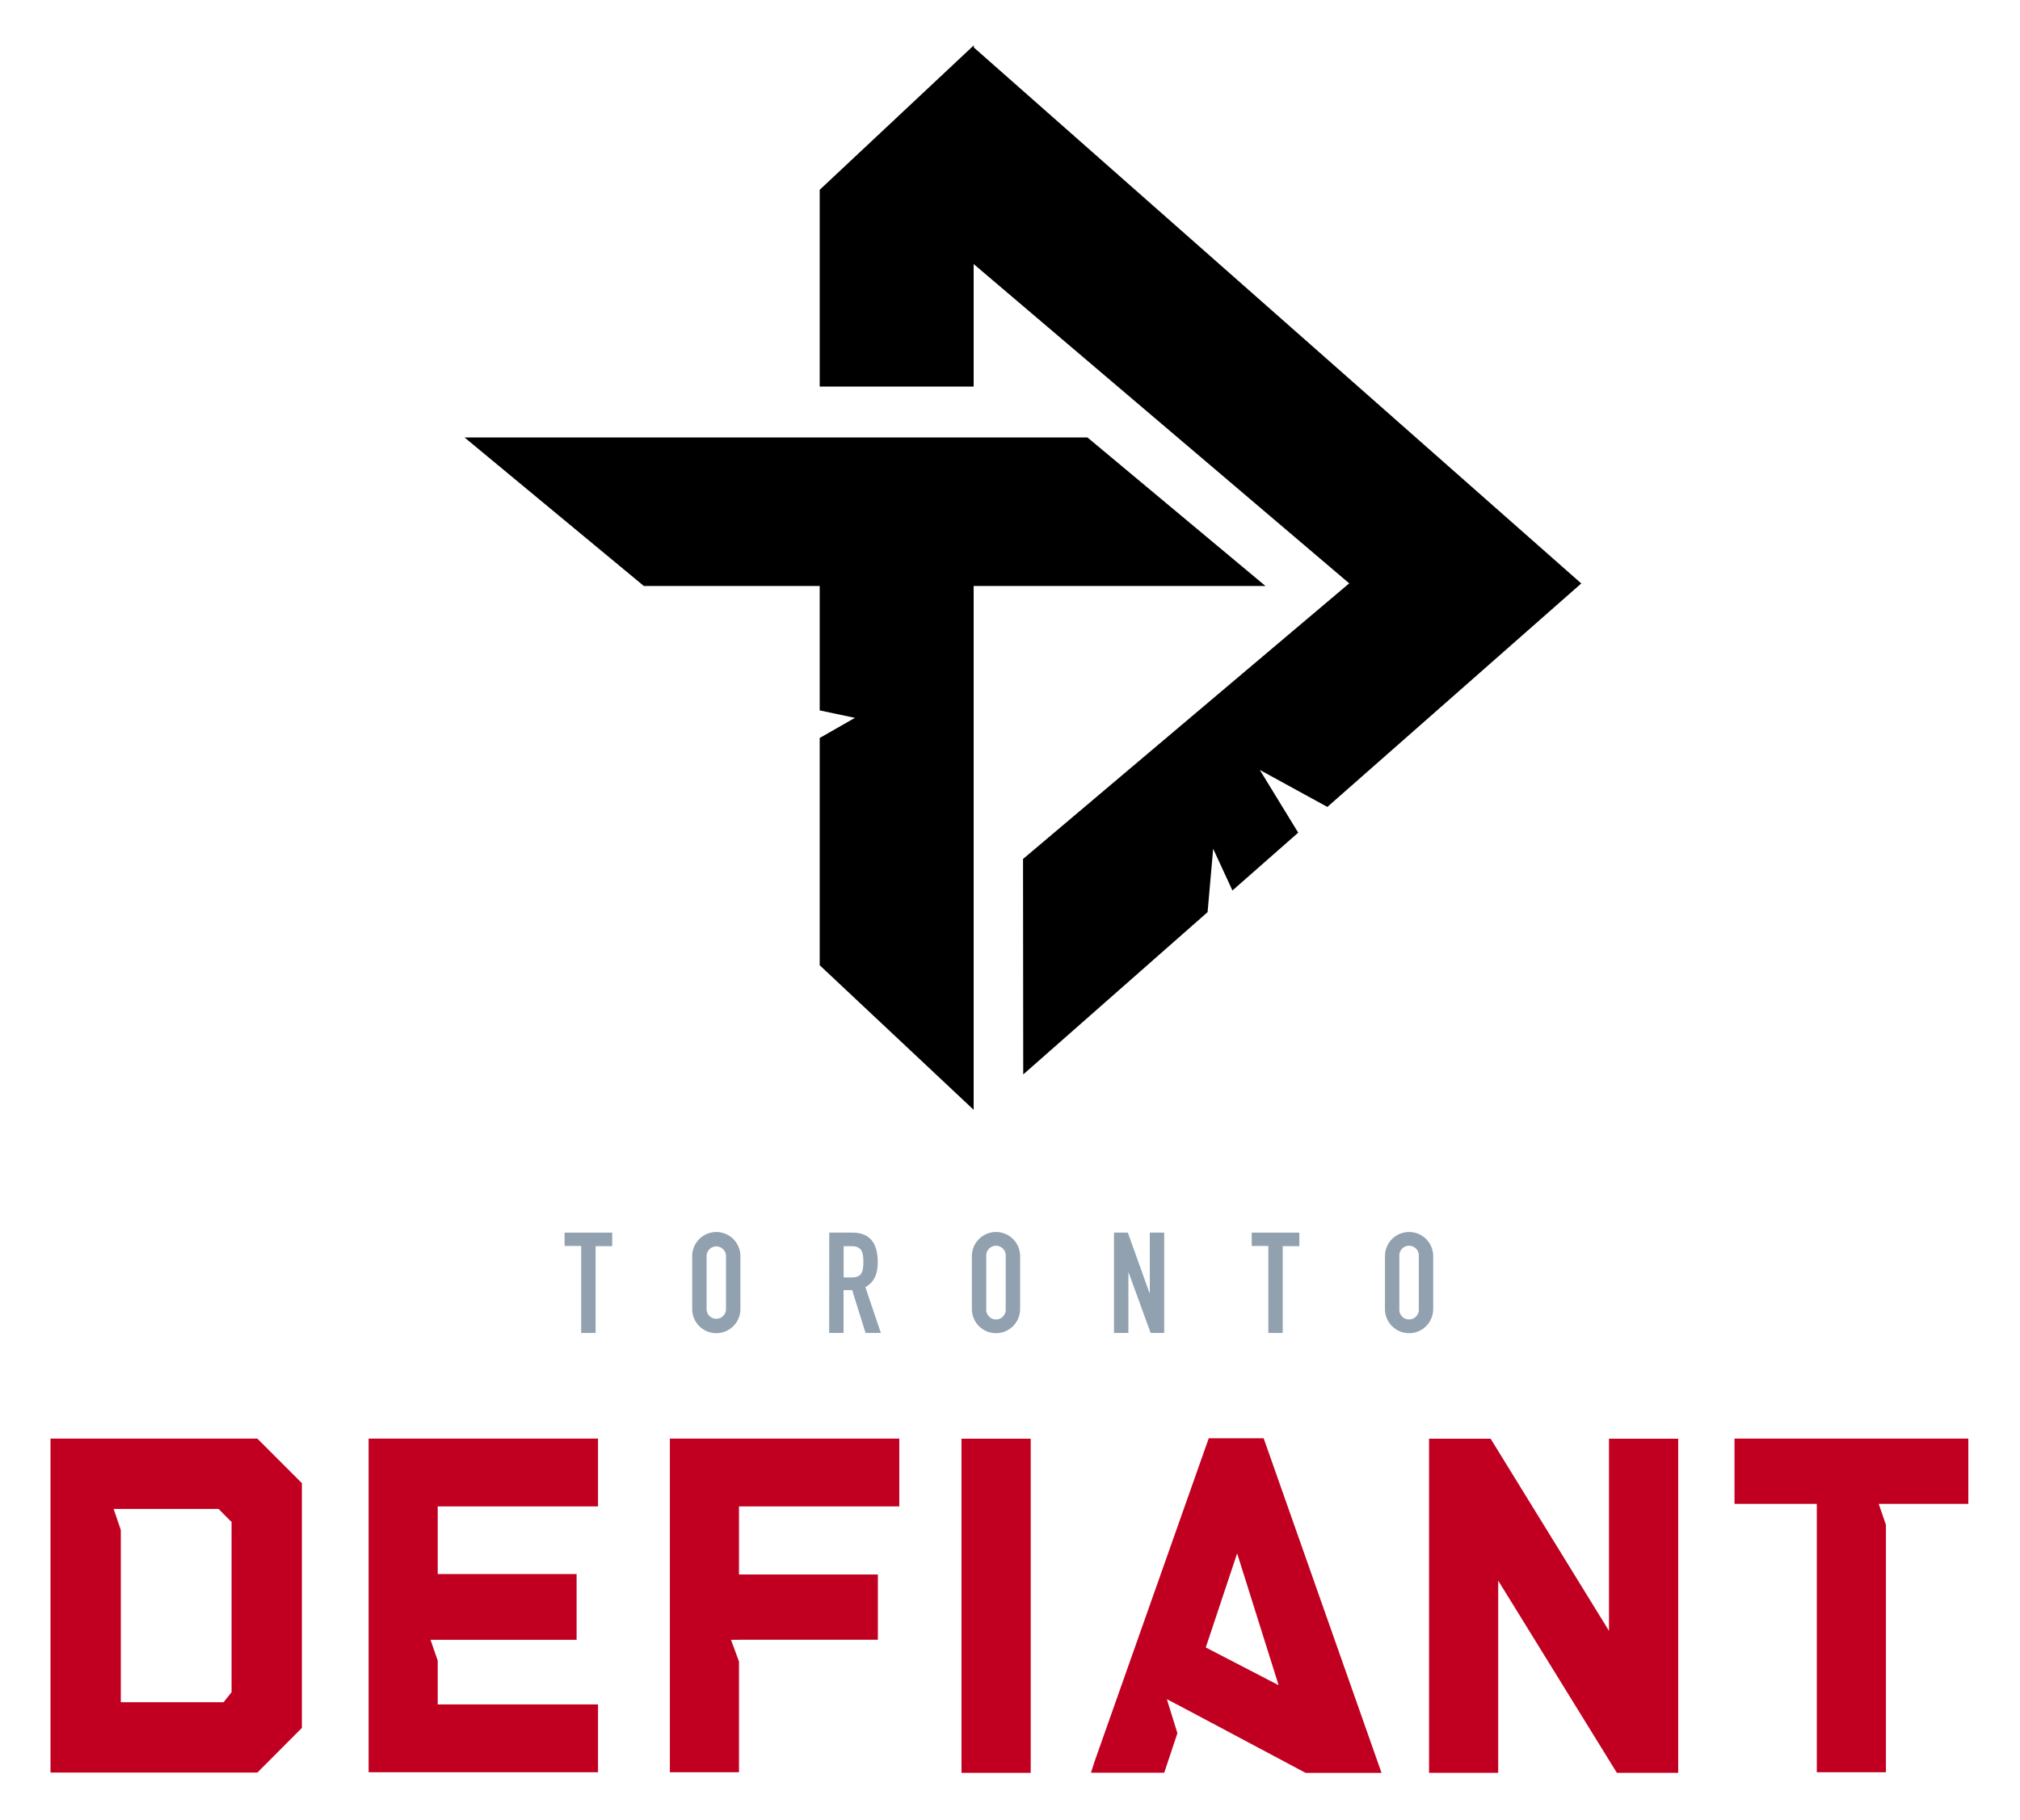 <?xml version="1.0" encoding="UTF-8"?>
<!-- Created with Inkscape (http://www.inkscape.org/) -->
<svg width="79.375mm" height="71.517mm" version="1.1" viewBox="0 0 79.375 71.517" xmlns="http://www.w3.org/2000/svg" xmlns:cc="http://creativecommons.org/ns#" xmlns:dc="http://purl.org/dc/elements/1.1/" xmlns:rdf="http://www.w3.org/1999/02/22-rdf-syntax-ns#">
 <g transform="translate(-48.869 -150.14)">
  <g transform="matrix(.157 0 0 .157 50.853 151.92)">
   <g fill="#91a1af">
    <path class="cls-1" d="m132.83 300.58h-4.16v-3.34h11.92v3.39h-4.16v21.73h-3.6z"/>
    <path class="cls-1" d="m160.61 303.12a6.03 6.03 0 1 1 12.06 0v13.26a6.03 6.03 0 1 1-12.06 0zm3.6 13.26a2.43 2.43 0 1 0 4.86 0v-13.26a2.43 2.43 0 1 0-4.86 0z"/>
    <path class="cls-1" d="m194.91 297.24h5.79c4.27 0 6.35 2.5 6.35 7.37 0 2.9-0.81 5-3.1 6.28l3.88 11.47h-3.83l-3.36-10.73h-2.15v10.73h-3.6zm3.6 11.22h2.05c2.5 0 2.89-1.41 2.89-3.92s-0.42-3.91-3.07-3.91h-1.87z"/>
    <path class="cls-1" d="m230.61 303.12a6.035 6.035 0 1 1 12.07 0v13.26a6.035 6.035 0 1 1-12.07 0zm3.6 13.26a2.44 2.44 0 1 0 4.87 0v-13.26a2.44 2.44 0 1 0-4.87 0z"/>
    <path class="cls-1" d="m266.18 297.24h3.46l5.43 15.13h0.07v-15.13h3.6v25.12h-3.39l-5.5-15.1h-0.07v15.1h-3.6z"/>
    <path class="cls-1" d="m304.81 300.58h-4.16v-3.34h11.92v3.39h-4.16v21.73h-3.6z"/>
    <path class="cls-1" d="m334 303.12a6.035 6.035 0 1 1 12.07 0v13.26a6.035 6.035 0 1 1-12.07 0zm3.6 13.26a2.44 2.44 0 1 0 4.87 0v-13.26a2.44 2.44 0 1 0-4.87 0z"/>
   </g>
   <g fill="#c10021">
    <rect class="cls-2" x="228.01" y="348.83" width="17.32" height="83.65"/>
    <polygon class="cls-2" points="392.04 432.48 407.39 432.48 407.39 348.83 390.07 348.83 390.07 396.94 360.44 348.83 345.03 348.83 345.03 432.48 362.34 432.48 362.34 384.36"/>
    <polygon class="cls-2" points="442.08 365.14 442.08 432.33 459.38 432.33 459.38 370.38 457.57 365.14 459.6 365.14 480 365.14 480 348.8 421.48 348.8 421.48 365.14"/>
    <path class="cls-2" d="m303.64 348.73h-13.75l-28.55 80.84-0.93 2.88h18.34l3.3-9.9-2.64-8.51 4.67 2.45 30.06 16h19zm-14.49 52.36 7.85-23.55 10.38 33z"/>
    <polygon class="cls-2" points="172.32 365.78 212.44 365.78 212.44 348.8 155.02 348.8 155.02 432.33 172.32 432.33 172.32 404.61 170.32 399.17 172.32 399.17 172.32 399.16 207.08 399.16 207.08 382.82 172.32 382.82"/>
    <polygon class="cls-2" points="96.92 365.78 137.04 365.78 137.04 348.8 79.62 348.8 79.62 432.33 137.04 432.33 137.04 415.35 96.92 415.35 96.92 404.4 95.12 399.17 131.68 399.17 131.68 382.72 96.92 382.72"/>
    <path class="cls-2" d="m51.78 348.81h-51.78v83.6h51.78l11.14-11.17v-61.29s-11.14-11.12-11.14-11.14m-6.46 63.48-2 2.51h-25.72v-43.11l-1.79-5.27h26.27s3.2 3.27 3.24 3.23z"/>
   </g>
   <polygon class="cls-3" points="259.53 98.17 103.62 98.17 148.51 135.36 192.52 135.36 192.52 166.51 201.34 168.37 192.52 173.41 192.52 230.3 231.05 266.49 231.05 135.36 304.09 135.36"/>
   <path class="cls-3" d="m383.16 134.69h-0.07l-152-134.15v-0.53l-38.57 36.17v49.26h38.53v-30.68l94 79.94-81.64 69 0.05 53.94 46.14-40.63 1.4-15.87s3 6.49 4.82 10.45l16.46-14.48-9.61-15.7 16.91 9.26 63.52-55.92h0.07z"/>
  </g>
 </g>
</svg>
